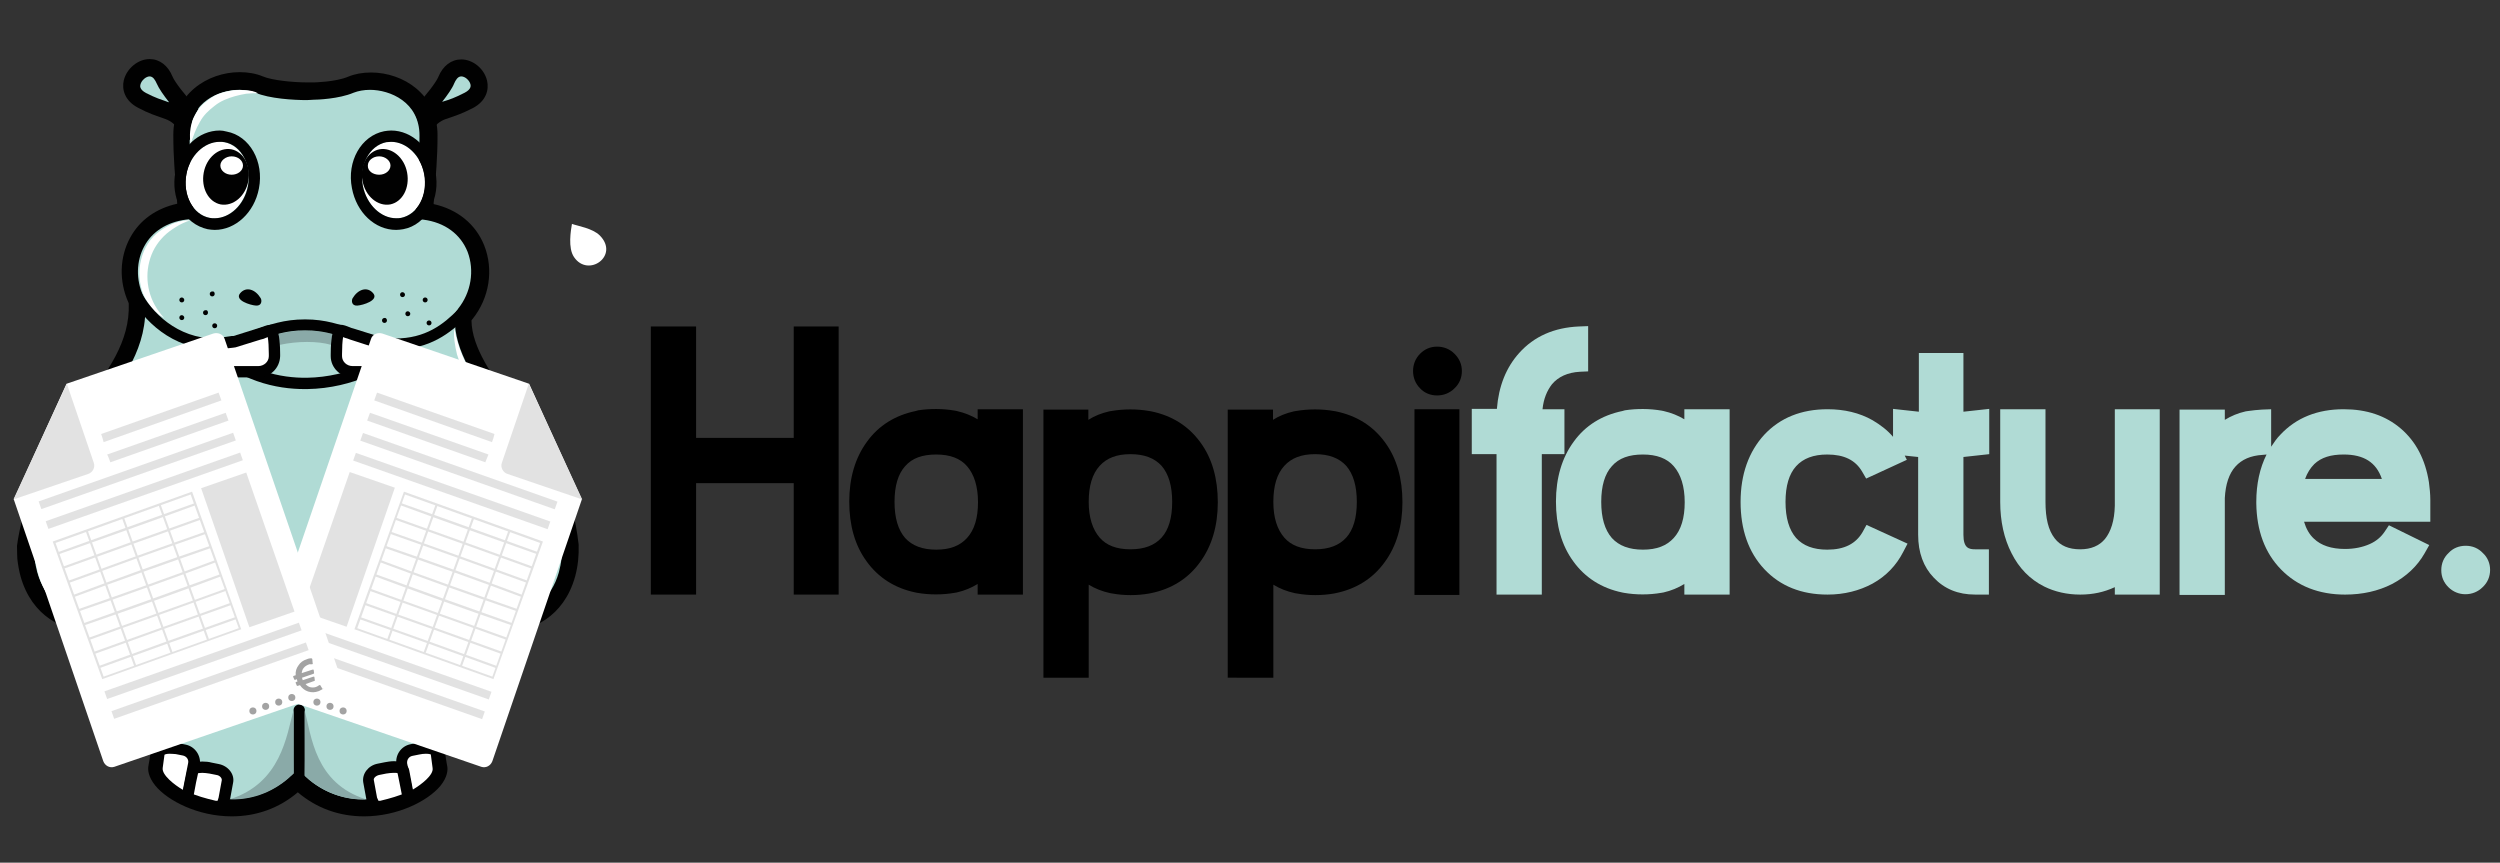<?xml version="1.0" encoding="utf-8"?>
<!-- Generator: Adobe Illustrator 22.0.1, SVG Export Plug-In . SVG Version: 6.00 Build 0)  -->
<svg version="1.1" id="Calque_1" xmlns="http://www.w3.org/2000/svg" xmlns:xlink="http://www.w3.org/1999/xlink" x="0px" y="0px"
	 viewBox="0 0 706.8 243.9" style="enable-background:new 0 0 706.8 243.9;" xml:space="preserve">
<rect x="0" y="0" width="706.8" height="243.9" fill="#333333" stroke="none"/>
<style type="text/css">
	.st0{fill:#FFFFFF;}
	.st1{fill:#B0DBD5;}
	.st2{fill:#8AAAA8;}
	.st3{fill:#010101;}
	.st4{fill:#E2E2E2;}
	.st5{fill:#A3A3A3;}
</style>
<path class="st0" d="M161.7,63.3c1.6,0.6,5.8,1.2,7.9,3.3c5.6,5.7-3.3,12-7.3,6.1C160.5,70.1,161.4,65.1,161.7,63.3z"/>
<g>
	<g>
		<polygon points="224.4,123.8 196.8,123.8 196.8,92.3 184,92.3 184,168.1 196.8,168.1 196.8,136.6 224.4,136.6 224.4,168.1 
			237.1,168.1 237.1,92.3 224.4,92.3 		"/>
		<path d="M276.5,118.6c-1.8-1.1-3.8-1.9-6-2.4l-0.5-0.1c-3.4-0.6-7.1-0.6-10.4-0.1l-0.7,0.2c-5.8,1.2-10.5,4.1-13.8,8.7
			c-3.3,4.5-5,10.2-5,16.9c0,6.7,1.6,12.4,4.9,16.9c3.3,4.6,8,7.6,13.8,8.8l0.5,0.1c3.4,0.6,7.2,0.6,10.6,0l0.6-0.1
			c2.2-0.5,4.1-1.3,5.9-2.4v3h12.8v-52.4h-12.8V118.6z M264.7,128.5c3.9,0,6.8,1.1,8.7,3.3c2,2.3,3.1,5.7,3.1,10.2
			c0,4.4-1,7.8-3.1,10.1c-2,2.2-4.8,3.3-8.7,3.3c-3.9,0-6.8-1.1-8.8-3.3c-2-2.3-3-5.7-3-10.2c0-4.5,1-7.9,3-10.1
			C257.9,129.5,260.8,128.5,264.7,128.5z"/>
		<path d="M325.5,116.3c-0.2,0-0.4-0.1-0.6-0.1c-3.4-0.6-7.2-0.6-10.7,0l-0.6,0.1c-2.2,0.5-4.2,1.3-5.9,2.4v-2.9H295v75.8h12.8
			v-26.3c1.8,1.1,3.8,1.9,6.1,2.4l0.6,0.1c3.3,0.6,7,0.6,10.4,0l0.5-0.1c5.9-1.2,10.6-4.2,13.9-8.8c3.3-4.5,5-10.2,5-16.9
			c0-6.7-1.6-12.4-4.9-16.9C336,120.4,331.3,117.5,325.5,116.3z M331.4,141.9c0,4.5-1,7.9-3,10.1c-2,2.2-4.9,3.3-8.8,3.3
			c-3.9,0-6.8-1.1-8.7-3.3c-2-2.3-3.1-5.7-3.1-10.1c0-4.5,1-7.9,3.1-10.2c2-2.2,4.8-3.3,8.7-3.3c3.9,0,6.8,1.1,8.8,3.3
			C330.4,134,331.4,137.4,331.4,141.9z"/>
		<path d="M377.7,116.3c-0.2,0-0.4-0.1-0.6-0.1c-3.4-0.6-7.2-0.6-10.7,0l-0.6,0.1c-2.2,0.5-4.2,1.3-5.9,2.4v-2.9h-12.8v75.8H360
			v-26.3c1.8,1.1,3.8,1.9,6.1,2.4l0.6,0.1c3.3,0.6,7,0.6,10.4,0l0.5-0.1c5.9-1.2,10.6-4.2,13.9-8.8c3.3-4.5,5-10.2,5-16.9
			c0-6.7-1.6-12.4-4.9-16.9C388.2,120.4,383.5,117.5,377.7,116.3z M383.6,141.9c0,4.5-1,7.9-3,10.1c-2,2.2-4.9,3.3-8.8,3.3
			c-3.9,0-6.8-1.1-8.7-3.3c-2-2.3-3.1-5.6-3.1-10.1c0-4.5,1-7.9,3.1-10.2c2-2.2,4.8-3.3,8.7-3.3c3.9,0,6.8,1.1,8.8,3.3
			C382.6,134,383.6,137.4,383.6,141.9z"/>
		<path d="M406.3,111.8c1.9,0,3.6-0.7,4.9-2c1.4-1.3,2.1-3,2.1-4.9c0-1.9-0.7-3.5-2.1-4.9c-1.3-1.3-3-2-4.9-2c-1.9,0-3.5,0.7-4.8,2
			c-1.3,1.3-2,3-2,4.9c0,1.9,0.7,3.6,2,4.9C402.7,111.1,404.4,111.8,406.3,111.8z"/>
		<rect x="399.9" y="115.7" width="12.7" height="52.5"/>
	</g>
	<g>
		<path class="st1" d="M442.3,115.7h-6.2c0.3-3,1.3-5.3,2.7-7.1c1.8-2.1,4.4-3.3,7.9-3.5l2.3-0.1V92.2l-2.6,0.1
			c-7,0.3-12.7,2.8-16.9,7.5c-3.7,4.1-5.8,9.4-6.3,15.8h-7.1v12.8h7v39.7h12.8v-39.7h6.4V115.7z"/>
		<path class="st1" d="M476.3,118.6c-1.8-1.1-3.8-1.9-6-2.4l-0.5-0.1c-3.4-0.6-7.1-0.6-10.4-0.1l-0.7,0.2
			c-5.8,1.2-10.5,4.1-13.8,8.7c-3.3,4.5-5,10.2-5,16.9c0,6.7,1.6,12.4,4.9,16.9c3.3,4.6,8,7.6,13.8,8.8l0.5,0.1
			c3.4,0.6,7.2,0.6,10.6,0l0.6-0.1c2.2-0.5,4.1-1.3,5.9-2.4v3h12.8v-52.4h-12.8V118.6z M464.5,128.5c3.9,0,6.8,1.1,8.7,3.3
			c2,2.3,3.1,5.7,3.1,10.2c0,4.4-1,7.8-3.1,10.1c-2,2.2-4.8,3.3-8.7,3.3c-3.9,0-6.8-1.1-8.8-3.3c-2-2.3-3-5.7-3-10.2
			c0-4.5,1-7.9,3-10.1C457.7,129.5,460.6,128.5,464.5,128.5z"/>
		<path class="st1" d="M555.2,99.8h-12.7v16.6l-7.3-0.8v7.9c-1.6-1.9-3.6-3.4-5.8-4.7c-3.7-2.1-8-3.1-12.7-3.1
			c-7.4,0-13.4,2.4-17.9,7.2c-4.4,4.8-6.7,11.2-6.7,19c0,7.8,2.2,14.2,6.7,19c4.5,4.8,10.5,7.2,17.9,7.2c4.7,0,9-1.1,12.7-3.1
			c3.8-2.1,6.7-5.1,8.7-9l1.2-2.3l-11.6-5.3l-1.1,2c-1.9,3.3-5.1,5-10,5c-3.9,0-6.8-1.1-8.8-3.3c-2-2.3-3-5.7-3-10.2
			c0-4.5,1-7.9,3-10.1c2-2.2,4.9-3.3,8.8-3.3c4.8,0,8,1.6,9.9,4.9l1.1,1.9l11.5-5.3l-0.6-1.2l3.8,0.4l0,22c0,5,1.5,9.1,4.4,12.1
			c3,3.2,6.9,4.8,11.7,4.8h3.9v-12.8h-3.9c-1.7,0-3.3-0.3-3.3-4.1v-22l7.3-0.8v-12.8l-7.3,0.8V99.8z"/>
		<path class="st1" d="M597.9,141.6l0,1.4c-0.1,4.2-1.1,7.3-2.8,9.4c-1.6,1.9-3.9,2.9-7,2.9c-3.2,0-5.6-1-7.2-3.1
			c-1.8-2.3-2.6-5.7-2.6-10.3v-26.2h-12.8v26.2c0,5.5,1.1,10.4,3.2,14.5c2.1,4.2,5.2,7.4,9.2,9.4c3,1.5,6.5,2.3,10.2,2.3
			c3.6,0,6.8-0.7,9.8-2.1v2.1h12.7v-52.4h-12.7V141.6z"/>
		<path class="st1" d="M678.8,121.2c-4.3-3.7-9.7-5.5-16.2-5.5c-7.4,0-13.4,2.4-17.9,7.2c-1,1-1.8,2.2-2.6,3.4v-10.6l-2.6,0.1
			c-1.3,0.1-2.7,0.2-3.9,0.4l-0.7,0.1c-2.2,0.5-4.1,1.3-5.9,2.4v-2.9h-12.8v52.4h12.8v-27.4c0.2-3.9,1.2-6.9,3-8.9
			c1.8-2,4.3-3.1,7.7-3.3l1.1-0.1c-1.9,3.8-2.9,8.3-2.9,13.4v0.4c0.1,7.7,2.4,14,7,18.7c4.6,4.7,10.7,7.1,18.1,7.1
			c4.9,0,9.4-1,13.3-3c4-2.1,7.1-5,9.2-8.7l1.3-2.3l-11.4-5.6l-1.2,1.8c-1,1.5-2.4,2.7-4.2,3.5c-2,0.9-4.4,1.4-7,1.4
			c-3.9,0-6.8-1-8.8-2.9c-1.3-1.2-2.2-2.8-2.8-4.8h35.7v-6.2c0-1.7-0.2-3.4-0.4-5C685.7,130,683.1,124.9,678.8,121.2z M662.6,128.5
			c5.7,0,9.2,2.2,10.8,6.9h-21.7c0.6-1.7,1.5-3.1,2.6-4.2C656.3,129.3,659,128.5,662.6,128.5z"/>
		<path class="st1" d="M702,156.4c-1.3-1.4-3-2.1-4.9-2.1c-1.9,0-3.6,0.7-4.8,2c-1.4,1.3-2.1,3-2.1,4.9c0,1.9,0.7,3.5,2,4.8
			c1.3,1.3,3,2,4.8,2c1.9,0,3.6-0.7,4.9-2c1.4-1.3,2.1-3,2.1-4.9C704,159.3,703.3,157.6,702,156.4z"/>
	</g>
</g>
<g>
	<g>
		<path class="st1" d="M131.5,88.8c8.3-10.3,4.4-26.9-11.4-29.1c-0.6-2.2,1-9.7,1-21.5c0-13.3-14.3-17.5-21.9-14.3
			c-4,1.7-10.6,1.8-10.6,1.8c-2.4,0.2-11.2-0.1-15.3-1.8c-7.6-3.2-21.9,1-21.9,14.3c0,11.9,1.6,19.3,1,21.5
			c-13.8,1.9-18.5,14.9-13.8,25c0,0,0,0.2,0.2,0.5c1,17.3-13.9,28.5-22.1,43.2c-2.1,3.5-8,15.9-9.4,25.6c-0.1,0.7,0.1,3.7,0.1,3.9
			c0.1,1.5,0.4,3,0.8,4.5c4.6,16.4,22.8,17.2,31.4,7.8c-10.7,18.5,9.4,23.9,4.8,46.7c-1.3,6.7,23.1,19.8,39.4,4.3h0.7
			c16.4,15.6,40.8,2.4,39.4-4.3c-4.6-22.8,15.6-28.2,4.8-46.7c8.6,9.4,26.8,8.6,31.4-7.8c0.8-2.8,1.1-5.8,0.9-8.7
			c-1.5-9.1-5.6-18.4-8.9-24.5c-7.5-13.5-21.9-26.5-21.4-39.5C131.3,89.2,131.5,88.8,131.5,88.8z"/>
	</g>
	<path class="st2" d="M97.6,177.4c15.6,1.5,29.9-0.6,26.7,18.2c3.1-7.1,8.2-13.5,3.2-22.6c-1.9,0.6-3.7,1.4-9,2.4
		C114.7,176,109.7,177,97.6,177.4z"/>
	<path class="st2" d="M69.3,176.3c-15.7,0.2-28.4,0.6-25.1,19.4c-0.2-0.7-4.3-8-5.1-12.9c-0.6-3.3,0.4-7.3,2.2-10.6
		c2.5,0.6,4.8,0.9,7.2,1.4C53,174.4,58.6,175.2,69.3,176.3z"/>
	<path class="st0" d="M128.4,92.7c0.5,2.4,1.1,4.8,2,7c0.9,2.2,1.9,4.4,3.2,6.5c1.2,2.1,2.6,4.1,4,6.1l4.3,6
		c-1.9-1.6-3.7-3.3-5.3-5.2c-1.6-1.9-3.1-3.9-4.4-6c-1.2-2.2-2.3-4.5-3-6.9C128.6,97.7,128.2,95.2,128.4,92.7z"/>
	<path class="st1" d="M86.3,108.7c4.4,0,19.9-3.3,27.4-10c3.2-2.2,6.2-2.7,11.3-5.1s9.7-7.4,10.5-12.8c0.8-5.3-1.7-16.8-10.5-19.9
		c-2.1-0.9-4.5-2.3-4.5-2.3s1.6-4.3,1.5-6.7c-0.1-2.3-0.2-17.6-0.2-17.6s-69.6-1.1-69.9,0s-1,11.9-1,11.9l-0.3,6
		c0,0,1.2,4.8,2.5,7.2c-5.3,1.5-10.1,2.7-10.1,2.7l-4.8,6c0,0-0.8,3.4-1.2,5.8s0,6.2,0,7.8s5.3,6.3,5.1,7.3
		c-0.3,1.1,4.6,3.7,5.9,4.3s12.2,4,12.2,4l1.6,4.4c0,0,1.3,3.5,2.3,3.6s9.1-0.4,9.1-0.4l4.6,2.4L86.3,108.7z"/>
	<path class="st3" d="M102.9,230.8c-7,0-13.4-2.3-18.7-6.8c-5.3,4.5-11.7,6.8-18.7,6.8c-9.5,0-18.1-4.4-21.6-8.7
		c-2-2.5-2.2-4.5-1.9-5.8c2-9.9-1-16.2-4-22.3c-2.5-5.2-5.1-10.5-3.7-17.3c-2.7,1.2-5.7,1.8-8.8,1.8c-7.4,0-16.5-4.1-19.7-15.6
		c-0.4-1.5-0.7-3.1-0.9-4.9c0,0-0.1-2.3-0.1-3.7c1.5-10.8,5.9-21.2,10.1-27.8c2.6-4.4,5.7-8.5,8.7-12.5c6.8-8.9,13.2-17.4,12.8-28.2
		c0-0.1-0.1-0.2-0.1-0.3c-2.7-6-2.5-12.8,0.5-18.3c2.7-5,7.4-8.3,13.3-9.6c0-1.1-0.2-2.6-0.3-4.1c-0.3-3.8-0.8-8.9-0.8-15.4
		c0-11.5,9.7-17.7,18.8-17.7c2.3,0,4.6,0.4,6.5,1.2c2.6,1.1,8.4,1.7,12.6,1.7c0.9,0,1.4,0,1.6,0l0.2,0c0.1,0,6.1-0.1,9.7-1.6
		c1.9-0.8,4.1-1.2,6.5-1.2c9.1,0,18.8,6.2,18.8,17.7c0,6.5-0.5,11.6-0.8,15.4c-0.1,1.5-0.3,3-0.3,4.1c6.8,1.5,11.9,5.7,14.3,11.7
		c2.7,6.8,1.5,14.8-3.3,20.8c-0.1,0.1-0.2,0.2-0.3,0.4c0.1,7.7,5.9,15.7,12.1,24.1c3,4.1,6.2,8.4,8.6,12.7
		c3.7,8.3,7.9,11.7,9.6,26.6c0.1,3-0.2,6.1-1,9c-3.2,11.5-12.3,15.6-19.7,15.6c0,0,0,0,0,0c-3.1,0-6.1-0.6-8.8-1.8
		c1.4,6.8-1.2,12.1-3.7,17.3c-2.9,6.1-6,12.3-4,22.3c0.3,1.3,0.1,3.3-1.9,5.8C120.9,226.5,112.4,230.8,102.9,230.8z M82.9,218.7h2.7
		l0.7,0.7c5.8,5.5,12.2,6.6,16.7,6.6c7.9,0,15.1-3.5,17.8-6.9c0.8-1,0.9-1.6,0.9-1.8c-2.3-11.5,1.2-18.8,4.4-25.3
		c1.1-2.2,2-4.2,2.7-6.2c5.9-2.4,3.2-16,3.9-15.5c2.9,2.2,6.5,3.5,10.3,3.5c0,0,0,0,0,0c7.3,0,12.9-4.5,15-12c0.7-2.5,1-5.2,0.8-7.9
		c0,0,0.2,4.8,0-0.6c-0.3-5.3-6.6-20.1-8.2-22.3c-0.2-0.3-0.4-0.6-0.4-0.6c-2.4-4.3-5.6-8.6-8.6-12.8c-6.6-9-13.4-18.3-13-28l0-0.9
		L129,88c0.3-0.3,0.4-0.5,0.4-0.5l0.1-0.2c3.7-4.6,4.7-10.8,2.7-16.1c-2-5-6.4-8.3-12.5-9.1l-1.6-0.2l-0.4-1.5
		c-0.4-1.4-0.2-3.5,0.1-7.2c0.3-3.7,0.8-8.7,0.8-14.9c0-9.5-8.4-12.9-14-12.9c-1.7,0-3.3,0.3-4.6,0.8c-4.2,1.8-10.5,2-11.4,2
		c-0.5,0-1.1,0.1-1.9,0.1c-3.6,0-10.6-0.4-14.5-2.1c-1.3-0.5-2.9-0.8-4.6-0.8c-5.6,0-14,3.4-14,12.9c0,6.3,0.5,11.3,0.8,14.9
		c0.3,3.7,0.5,5.8,0.1,7.2l-0.4,1.5l-1.6,0.2c-5.3,0.7-9.5,3.4-11.7,7.5c-2.3,4.2-2.4,9.5-0.3,14.1l0.1,0.3l0.3,0.4l0.1,0.7
		C42,98,34.6,107.7,27.5,117c-3.1,4-7.3,9.8-8.7,12.6c-1.5,2.8-8.2,13.4-9.1,24.7c-0.1,1,0.1,2.9,0.1,3.4c0.1,1.5,0.4,2.8,0.7,4
		c2.1,7.5,7.7,12,15,12c3.8,0,6.9-0.8,10-3.2c0.6-0.5-2.5,13.6,4.6,16.2c0.6,1.6,1.4,3.4,2.3,5.2c3.1,6.5,6.7,13.8,4.4,25.3
		c0,0.2,0.1,0.8,0.9,1.8c2.7,3.3,9.9,6.9,17.8,6.9c4.4,0,10.9-1.2,16.7-6.6L82.9,218.7z"/>
	<g>
		<g>
			<path class="st0" d="M70,52.6c-1.1,5.9-6,9.9-10.7,9c-4.8-0.9-7.7-6.5-6.6-12.4c1.1-5.9,6-9.9,10.7-9
				C68.2,41.2,71.2,46.7,70,52.6z"/>
			<path class="st3" d="M62.1,40.1c0.5,0,0.9,0,1.4,0.1c4.8,0.9,7.7,6.5,6.6,12.4c-1,5.3-5.1,9.1-9.4,9.1c-0.5,0-0.9,0-1.4-0.1
				c-4.8-0.9-7.7-6.5-6.6-12.4C53.7,43.9,57.8,40.1,62.1,40.1 M62.1,36.9L62.1,36.9c-5.9,0-11.2,4.9-12.5,11.7
				c-0.7,3.6-0.2,7.2,1.4,10.2c1.7,3.2,4.5,5.3,7.7,6c0.7,0.1,1.3,0.2,2,0.2c5.9,0,11.2-4.9,12.5-11.7c1.5-7.6-2.6-14.9-9.1-16.1
				C63.4,37,62.7,36.9,62.1,36.9L62.1,36.9z"/>
		</g>
		<path class="st3" d="M70.2,51.2c-0.8,4.3-4.3,7.2-7.8,6.6c-3.5-0.7-5.6-4.7-4.8-9c0.8-4.3,4.3-7.2,7.8-6.6
			C68.9,42.9,71,46.9,70.2,51.2z"/>
		<path class="st0" d="M65.5,49.4c-1.8,0-3.2-1.2-3.2-2.6c0-1.4,1.5-2.6,3.2-2.6c1.8,0,3.2,1.2,3.2,2.6
			C68.7,48.3,67.2,49.4,65.5,49.4z"/>
	</g>
	<g>
		<g>
			<path class="st0" d="M102.6,52.6c1.1,5.9,6,9.9,10.7,9c4.8-0.9,7.7-6.5,6.6-12.4c-1.1-5.9-6-9.9-10.7-9
				C104.4,41.2,101.5,46.7,102.6,52.6z"/>
			<path class="st3" d="M110.6,40.1c4.3,0,8.3,3.8,9.4,9.1c1.1,5.9-1.8,11.4-6.6,12.4c-0.5,0.1-0.9,0.1-1.4,0.1
				c-4.3,0-8.3-3.8-9.4-9.1c-1.1-5.9,1.8-11.4,6.6-12.4C109.7,40.2,110.1,40.1,110.6,40.1 M110.6,36.9c-0.7,0-1.3,0.1-2,0.2
				c-6.5,1.3-10.6,8.5-9.1,16.1C100.8,60.1,106,65,112,65c0.7,0,1.3-0.1,2-0.2c3.3-0.6,6-2.8,7.7-6c1.6-3,2.1-6.6,1.4-10.2
				C121.8,41.9,116.5,36.9,110.6,36.9L110.6,36.9z"/>
		</g>
		<path class="st3" d="M102.5,51.2c0.8,4.3,4.3,7.2,7.8,6.6c3.5-0.7,5.6-4.7,4.8-9c-0.8-4.3-4.3-7.2-7.8-6.6
			C103.8,42.9,101.6,46.9,102.5,51.2z"/>
		<path class="st0" d="M107.2,49.4c1.8,0,3.2-1.2,3.2-2.6c0-1.4-1.5-2.6-3.2-2.6c-1.8,0-3.2,1.2-3.2,2.6
			C103.9,48.3,105.4,49.4,107.2,49.4z"/>
	</g>
	<g>
		<path class="st1" d="M53.1,31.3c-2.3-2.3-5.8-6.7-6.5-8.6c-3.7-9-14.4,1.6-6.3,5.7c7.1,3.6,7.8,2,11.7,6
			C52.1,33,53.1,31.3,53.1,31.3z"/>
		<path class="st3" d="M53.7,39.7l-3.5-3.6c-1.9-2-2.7-2.2-4.7-2.9c-1.4-0.5-3.4-1.1-6.4-2.7c-3.9-2-4.7-5.3-4.1-7.8
			c0.8-3.3,4-6,7.3-6c2.8,0,5.2,1.8,6.5,5c0.5,1.3,3.6,5.4,6,7.8l1.3,1.3l-0.9,1.6c-0.3,0.5-0.8,1.6-0.9,2.2L53.7,39.7z M42.3,21.6
			c-1,0-2.3,1.1-2.6,2.3c-0.1,0.4-0.3,1.4,1.6,2.4c2.7,1.4,4.4,1.9,5.8,2.4c0.2,0.1,0.5,0.2,0.7,0.2c-1.5-1.9-2.9-3.9-3.5-5.3
			C43.9,22.7,43.3,21.6,42.3,21.6z"/>
	</g>
	<g>
		<path class="st1" d="M119.6,31.3c2.3-2.3,5.8-6.8,6.5-8.6c3.7-9,14.4,1.6,6.3,5.7c-7.1,3.6-7.8,2-11.8,6
			C120.3,32.9,119.6,31.3,119.6,31.3z"/>
		<path class="st3" d="M119.5,39.1l-1.1-4.1c-0.3-1.3-1-2.7-1-2.7l-0.7-1.5l1.2-1.2c2.4-2.4,5.5-6.5,6-7.8c1.3-3.2,3.7-5,6.5-5
			c3.3,0,6.5,2.6,7.3,6c0.6,2.5-0.2,5.8-4.1,7.8c-3.1,1.6-5.1,2.2-6.5,2.7c-1.9,0.6-2.7,0.9-4.6,2.8L119.5,39.1z M130.4,21.6
			c-1,0-1.6,1.1-2,2c-0.5,1.3-1.9,3.3-3.4,5.2c0.2-0.1,0.4-0.1,0.6-0.2c1.4-0.4,3.1-1,5.8-2.4c1.9-1,1.7-2,1.6-2.4
			C132.7,22.7,131.5,21.6,130.4,21.6z"/>
	</g>
	<path class="st3" d="M99.7,84.3c1.5-2.5,4.1-3.4,5.8-1.4c1.7,2-2.9,3.4-4.5,3.5C99.4,86.5,99.3,85,99.7,84.3z"/>
	<path class="st3" d="M73.7,84.3c-1.5-2.5-4.1-3.4-5.8-1.4c-1.7,2,2.9,3.4,4.5,3.5C74,86.5,74.1,85,73.7,84.3z"/>
	<g>
		<path class="st0" d="M52.9,225.6c-1.1-0.3-9.2-4.6-8.5-8.8l0.5-3.8c0.3-1.9,3.3-1.8,5.1-1.4l2,0.4c1.9,0.3,3.1,2.1,2.8,4
			L52.9,225.6z"/>
		<path class="st3" d="M54.2,227.7l-1.7-0.5c-1-0.3-10.5-5-9.6-10.6l0.5-3.7c0.2-0.9,0.9-3,4.7-3c0.9,0,1.8,0.1,2.3,0.2l2,0.4
			c2.7,0.5,4.5,3.1,4.1,5.8L54.2,227.7z M48,213.1c-1,0-1.4,0.2-1.5,0.3l-0.5,3.7c-0.3,2,3.3,4.8,5.7,6.2l1.5-7.6
			c0.2-1-0.5-1.9-1.5-2.1l-2-0.4C49.4,213.2,48.7,213.1,48,213.1z"/>
	</g>
	<g>
		<path class="st0" d="M63.3,225.8c-0.3,1.5-0.8,2.5-2.7,2.2c0,0-4.9-1.1-7.7-2.4c0.1-0.7,1.5-7.5,1.5-7.5c0.3-1.5,3.2-1.4,5-1
			l2,0.4c1.8,0.3,3.1,1.9,2.8,3.4L63.3,225.8z"/>
		<path class="st3" d="M61.3,229.7c-0.3,0-0.6,0-0.9-0.1c-0.3-0.1-5.2-1.1-8.1-2.5l-1.1-0.5l0.2-1.2c0.1-0.7,1.5-7.5,1.5-7.5
			c0.2-0.9,1-2.6,4.3-2.6c1,0,1.9,0.1,2.6,0.3l2,0.4c2.7,0.5,4.6,2.9,4.1,5.3l-0.9,4.9C64.4,228.4,63.2,229.7,61.3,229.7z
			 M54.8,224.6c2.6,1,6.2,1.8,6.2,1.8c0.2,0,0.5,0,0.5,0c0,0,0.1-0.2,0.3-0.9l0.9-4.9c0.1-0.6-0.6-1.4-1.5-1.5l-2-0.4
			c-0.7-0.1-1.4-0.2-2-0.2c-0.7,0-1,0.1-1.2,0.1C55.8,219.4,55.1,222.7,54.8,224.6z"/>
	</g>
	<g>
		<path class="st0" d="M115.5,225.6c1.1-0.3,9.2-4.6,8.5-8.8l-0.5-3.8c-0.3-1.9-3.3-1.8-5.1-1.4l-2,0.4c-1.9,0.3-3.1,2.1-2.8,4
			L115.5,225.6z"/>
		<path class="st3" d="M114.3,227.7l-2.2-11.4c-0.5-2.8,1.3-5.4,4-5.9l2-0.4c0.6-0.1,1.4-0.2,2.3-0.2c3.7,0,4.5,2.1,4.7,2.9l0.5,3.8
			c0.9,5.5-8.6,10.2-9.6,10.5L114.3,227.7z M120.4,213.1c-0.7,0-1.3,0.1-1.8,0.2l-2,0.4c-1,0.2-1.6,1.1-1.5,2.1l1.5,7.5
			c2.4-1.4,6.1-4.2,5.7-6.2l-0.5-3.8C121.8,213.3,121.4,213.1,120.4,213.1z"/>
	</g>
	<g>
		<path class="st0" d="M105.2,225.8c0.3,1.5,0.8,2.5,2.7,2.2c0,0,4.9-1.1,7.7-2.4c-0.1-0.7-1.5-7.5-1.5-7.5c-0.3-1.5-3.2-1.4-5-1
			l-2,0.4c-1.8,0.3-3.1,1.9-2.8,3.4L105.2,225.8z"/>
		<path class="st3" d="M107.2,229.7L107.2,229.7c-1.9,0-3.2-1.2-3.6-3.6l-0.9-4.9c-0.4-2.4,1.4-4.8,4.1-5.3l2-0.4
			c0.6-0.1,1.6-0.3,2.6-0.3c3.3,0,4.1,1.6,4.3,2.6l0,0c0,0,1.3,6.8,1.4,7.5l0.2,1.2l-1.1,0.5c-2.9,1.3-7.8,2.4-8,2.5
			C107.8,229.6,107.5,229.7,107.2,229.7z M107,226.4c0,0,0.1,0,0.1,0l0,0c0.1,0,0.2,0,0.4,0l0,0c0,0,3.5-0.8,6.1-1.8
			c-0.4-1.9-1-5.2-1.2-6c-0.2-0.1-0.5-0.1-1.2-0.1c-0.6,0-1.3,0.1-2,0.2l-2,0.4c-0.9,0.2-1.7,0.9-1.5,1.5l0.9,4.9
			C106.9,226.2,107,226.4,107,226.4C107,226.4,107,226.4,107,226.4z"/>
	</g>
	<path class="st3" d="M84.6,222.7c-0.9,0-1.6-0.7-1.6-1.6v-20.3c0-0.9,0.7-1.6,1.6-1.6c0.9,0,1.6,0.7,1.6,1.6v20.3
		C86.2,222,85.5,222.7,84.6,222.7z"/>
	<path class="st3" d="M58.8,88.4c0,0.4-0.3,0.7-0.7,0.7c-0.4,0-0.7-0.3-0.7-0.7c0-0.4,0.3-0.7,0.7-0.7
		C58.5,87.6,58.8,87.9,58.8,88.4z"/>
	<path class="st3" d="M52.1,84.8c0,0.4-0.3,0.7-0.7,0.7c-0.4,0-0.7-0.3-0.7-0.7c0-0.4,0.3-0.7,0.7-0.7
		C51.7,84.1,52.1,84.4,52.1,84.8z"/>
	<path class="st3" d="M52.1,89.8c0,0.4-0.3,0.7-0.7,0.7c-0.4,0-0.7-0.3-0.7-0.7c0-0.4,0.3-0.7,0.7-0.7
		C51.7,89.1,52.1,89.4,52.1,89.8z"/>
	<path class="st3" d="M60.7,83.1c0,0.4-0.3,0.7-0.7,0.7c-0.4,0-0.7-0.3-0.7-0.7c0-0.4,0.3-0.7,0.7-0.7
		C60.4,82.3,60.7,82.6,60.7,83.1z"/>
	<path class="st3" d="M61.4,92.1c0,0.4-0.3,0.7-0.7,0.7c-0.4,0-0.7-0.3-0.7-0.7c0-0.4,0.3-0.7,0.7-0.7
		C61.1,91.4,61.4,91.7,61.4,92.1z"/>
	<path class="st3" d="M109.4,90.6c0,0.4-0.3,0.7-0.7,0.7c-0.4,0-0.7-0.3-0.7-0.7c0-0.4,0.3-0.7,0.7-0.7
		C109.1,89.8,109.4,90.2,109.4,90.6z"/>
	<path class="st3" d="M114.5,83.3c0,0.4-0.3,0.7-0.7,0.7c-0.4,0-0.7-0.3-0.7-0.7s0.3-0.7,0.7-0.7C114.1,82.6,114.5,82.9,114.5,83.3z
		"/>
	<path class="st3" d="M116,88.7c0,0.4-0.3,0.7-0.7,0.7c-0.4,0-0.7-0.3-0.7-0.7c0-0.4,0.3-0.7,0.7-0.7C115.6,88,116,88.3,116,88.7z"
		/>
	<path class="st3" d="M120.9,84.8c0,0.4-0.3,0.7-0.7,0.7c-0.4,0-0.7-0.3-0.7-0.7c0-0.4,0.3-0.7,0.7-0.7
		C120.6,84.1,120.9,84.4,120.9,84.8z"/>
	<path class="st3" d="M122,91.3c0,0.4-0.3,0.7-0.7,0.7s-0.7-0.3-0.7-0.7c0-0.4,0.3-0.7,0.7-0.7S122,90.9,122,91.3z"/>
	<path class="st0" d="M21.8,125.7c-2.6,5.1-5,10.3-6.8,15.7c-0.9,2.7-1.7,5.4-2.1,8.1c-0.5,2.7-0.7,5.5-0.5,8.2
		c0.2,2.7,0.9,5.4,2.1,7.8c1.2,2.4,3,4.5,5.2,5.9c2.3,1.4,5,1.9,7.8,1.7c2.8-0.2,5.5-1.2,8.1-2.4c-2.3,1.7-5,3-7.9,3.6
		c-1.5,0.3-3,0.3-4.5,0.2c-1.5-0.2-3-0.7-4.4-1.4c-2.8-1.4-4.9-3.8-6.3-6.5c-1.4-2.7-2.2-5.6-2.5-8.7c-0.4-6,1.1-11.8,3.3-17.2
		C15.4,135.3,18.4,130.3,21.8,125.7z"/>
	<path class="st0" d="M53.7,62.3c-1.4,0.5-2.8,1.1-4,1.9c-1.3,0.8-2.4,1.6-3.4,2.6c-2,2-3.4,4.4-4.1,7.2c-0.7,2.7-0.7,5.6,0,8.3
		c0.7,2.8,2.1,5.3,4.2,7.6c-2.7-1.5-4.8-4-6-7c-1.1-3-1.3-6.4-0.5-9.5c0.4-1.6,1-3.1,1.9-4.5c0.9-1.4,2-2.6,3.3-3.5
		c1.3-1,2.7-1.7,4.1-2.3C50.6,62.6,52.1,62.2,53.7,62.3z"/>
	<path class="st0" d="M73,26.4c-1.1-0.1-2.3,0-3.4,0.1c-1.1,0.2-2.2,0.4-3.2,0.7c-2.1,0.6-4.1,1.4-5.7,2.7c-1.7,1.3-3.2,2.7-4.2,4.6
		c-1.1,1.8-1.8,3.9-2.6,6.1c-0.4-2.3-0.2-4.7,0.7-7c0.5-1.1,1.1-2.2,1.9-3.2c0.8-1,1.8-1.7,2.7-2.4c0.5-0.3,1-0.7,1.6-1
		c0.6-0.3,1.1-0.5,1.7-0.7c1.2-0.4,2.3-0.6,3.5-0.8c1.2-0.1,2.4-0.1,3.5,0C70.8,25.6,72,25.8,73,26.4z"/>
	<path class="st2" d="M83,200.7c-2,7.5-3.6,20.7-18.1,25.3c8.5,0.3,14.6-3.8,18.1-7.3C82.9,215.2,83,200.7,83,200.7z"/>
	<path class="st2" d="M86.1,200.7c2,7.5,2.9,20.7,17.4,25.3c-7.2,0.4-13.9-3.2-17.4-6.7C86.2,215.8,86.1,200.7,86.1,200.7z"/>
	<path class="st2" d="M79.1,97.5c5-1.1,10.8-1.1,14.5,0c0.1-1,0.1-1.9,0.4-3.1c-4.9-1.3-10-1.3-15.3,0C78.9,95.5,79,96.4,79.1,97.5z
		"/>
	<path class="st3" d="M111.7,98.8c-5.1,0-8.9-1.4-12.6-2.7c-3.9-1.4-7.5-2.7-12.8-2.7h-0.1c-5.3,0-8.9,1.3-12.8,2.7
		c-3.7,1.3-7.5,2.7-12.6,2.7c-12.1,0-20.5-8.3-24.1-15.4l2.9-1.4c3.1,6.3,10.6,13.7,21.2,13.7c4.5,0,7.9-1.2,11.5-2.5
		c3.9-1.4,8-2.9,13.9-2.9h0.1c5.8,0,9.9,1.5,13.9,2.9c3.6,1.3,6.9,2.5,11.5,2.5c8.6,0,13.7-4,17.8-8.2l2.3,2.2
		C127.4,94.1,121.5,98.8,111.7,98.8z"/>
	<path class="st3" d="M86.1,110c-7.8,0-18.7-2.1-28.5-11.8l2.3-2.3c9.3,9.2,19.8,11,26.9,10.9c11.9-0.2,22.3-5.6,27.2-10.9l2.4,2.2
		c-5.4,5.8-16.6,11.7-29.5,11.9C86.6,110,86.4,110,86.1,110z"/>
	<path class="st0" d="M77.5,100.8c0,2.4-2,4.4-4.6,4.4h-6.8c-2.5,0-4.6-2-4.6-4.4v-0.6c0-0.6-0.1-2.4,0.1-3c0.7,0,3-0.4,4.6-0.6
		l6.8-2.1c1.5-0.5,2.3-1,3.5-1.1c0.8,1.1,0.9,5.5,0.9,6.7V100.8z"/>
	<path class="st3" d="M73,106.7h-6.8c-3.4,0-6.2-2.7-6.2-6v-0.6c0-0.1,0-0.3,0-0.5c0-1.3,0-2.4,0.3-3.1l0.4-0.9l1-0.1
		c0.5,0,2.4-0.3,3.8-0.5L66,95l6.7-2.1c0.5-0.1,0.8-0.3,1.2-0.4c0.8-0.3,1.6-0.6,2.7-0.7l0.9,0l0.5,0.7c1.1,1.5,1.2,5.8,1.2,7.6v0.6
		C79.1,104.1,76.4,106.7,73,106.7z M63.2,98.6c0,0.4,0,0.7,0,0.9c0,0.2,0,0.4,0,0.6v0.6c0,1.5,1.3,2.8,3,2.8H73c1.6,0,3-1.2,3-2.8
		v-0.6c0-1.8-0.1-3.7-0.3-4.8c-0.1,0.1-0.3,0.1-0.5,0.2c-0.4,0.2-0.9,0.4-1.5,0.5l-7.1,2.2l-0.7,0.1C64.9,98.4,63.9,98.5,63.2,98.6z
		"/>
	<path class="st0" d="M95.1,100.8c0,2.4,2,4.4,4.6,4.4h6.8c2.5,0,4.6-2,4.6-4.4v-0.6c0-0.6,0.1-2.4-0.1-3c-0.7,0-3-0.4-4.6-0.6
		l-6.8-2.1c-1.5-0.5-2.3-1-3.5-1.1c-0.8,1.1-0.9,5.5-0.9,6.7V100.8z"/>
	<path class="st3" d="M106.5,106.7h-6.8c-3.4,0-6.2-2.7-6.2-6v-0.6c0-1.8,0.1-6.1,1.2-7.6l0.5-0.7l0.9,0c1.1,0,1.9,0.4,2.7,0.7
		c0.4,0.2,0.8,0.3,1.2,0.4l6.7,2.1l0.6,0.1c1.4,0.2,3.3,0.4,3.8,0.5l1,0.1l0.4,0.9c0.3,0.7,0.3,1.8,0.3,3.1c0,0.2,0,0.3,0,0.5v0.6
		C112.7,104.1,109.9,106.7,106.5,106.7z M97,95.3c-0.2,1.1-0.3,3-0.3,4.8v0.6c0,1.5,1.3,2.8,3,2.8h6.8c1.6,0,3-1.2,3-2.8v-0.6
		c0-0.1,0-0.3,0-0.6c0-0.2,0-0.6,0-0.9c-0.8-0.1-1.8-0.2-2.7-0.3l-1-0.1L99,96c-0.6-0.2-1-0.4-1.5-0.5C97.3,95.4,97.2,95.4,97,95.3z
		"/>
	<g>
		<path class="st0" d="M149.6,108.5l-41.5-14.2c-1.3-0.4-2.8,0.2-3.2,1.5l-33,96.3c-0.4,1.3,0.3,2.7,1.6,3.2l62.6,21.5
			c1.3,0.4,2.6-0.3,3.1-1.6l25.3-74L149.6,108.5z"/>
		<path class="st4" d="M143.5,134c-1.3-0.4-2.1-1.9-1.6-3.2l7.6-22.3l15.1,32.7L143.5,134z"/>
		<g>
			<g>
				<g>
					<path class="st4" d="M114.2,139l39.3,14.1l-14,38.9l-39.3-14.1L114.2,139z M152.7,153.5l-38.2-13.7L101,177.6l38.2,13.7
						L152.7,153.5z"/>
				</g>
			</g>
			<g>
				<g>
					<path class="st4" d="M132.5,149.8c6.5,2.3,12.9,4.6,19.4,6.9l0.2-0.6c-12.9-4.6-25.8-9.3-38.8-13.9l-0.2,0.6
						C119.6,145.2,126,147.5,132.5,149.8z"/>
				</g>
			</g>
			<g>
				<g>
					
						<rect x="116.7" y="168.9" transform="matrix(0.338 -0.941 0.941 0.338 -68.437 241.146)" class="st4" width="40.8" height="0.6"/>
				</g>
			</g>
			<g>
				<g>
					
						<rect x="106.5" y="165.2" transform="matrix(0.339 -0.941 0.941 0.339 -71.849 228.795)" class="st4" width="40.8" height="0.6"/>
				</g>
			</g>
			<g>
				<g>
					
						<rect x="96.2" y="161.5" transform="matrix(0.338 -0.941 0.941 0.338 -75.107 216.927)" class="st4" width="40.8" height="0.6"/>
				</g>
			</g>
			<g>
				<g>
					<path class="st4" d="M150.4,160.8l0.2-0.6c-13-4.7-26.1-9.4-38.8-13.9l-0.2,0.6C124.3,151.4,137.4,156.1,150.4,160.8z"/>
				</g>
			</g>
			<g>
				<g>
					<path class="st4" d="M149,164.8l0.2-0.6c-12.9-4.7-25.9-9.4-38.8-13.9l-0.2,0.6C123.1,155.4,136.1,160.1,149,164.8z"/>
				</g>
			</g>
			<g>
				<g>
					<path class="st4" d="M147.5,168.8l0.2-0.6c-12.8-4.8-25.8-9.5-38.8-13.9l-0.2,0.6C121.7,159.4,134.7,164,147.5,168.8z"/>
				</g>
			</g>
			<g>
				<g>
					<path class="st4" d="M125.9,165.7c6.7,2.4,13.5,4.8,20.2,7.1l0.2-0.6c-12.9-4.5-26-9.1-38.8-13.9l-0.2,0.6
						C113.5,161.2,119.7,163.5,125.9,165.7z"/>
				</g>
			</g>
			<g>
				<g>
					<path class="st4" d="M124.5,169.7c6.7,2.4,13.5,4.8,20.2,7.1l0.2-0.6c-12.8-4.5-25.9-9.2-38.8-13.9l-0.2,0.6
						C112.1,165.2,118.3,167.5,124.5,169.7z"/>
				</g>
			</g>
			<g>
				<g>
					<path class="st4" d="M123.1,173.7c6.7,2.4,13.5,4.8,20.1,7.2l0.2-0.6c-12.8-4.6-25.9-9.2-38.8-13.9l-0.2,0.6
						C110.6,169.2,116.9,171.5,123.1,173.7z"/>
				</g>
			</g>
			<g>
				<g>
					<path class="st4" d="M141.8,184.9l0.2-0.6c-12.9-4.6-25.8-9.3-38.8-13.9L103,171C115.9,175.6,128.9,180.2,141.8,184.9z"/>
				</g>
			</g>
			<g>
				<g>
					<path class="st4" d="M140.3,188.9l0.2-0.6c-12.9-4.7-26-9.4-38.8-13.9l-0.2,0.6C114.4,179.5,127.4,184.2,140.3,188.9z"/>
				</g>
			</g>
		</g>
		<path class="st4" d="M139.1,125l-33.3-11.8l0.8-2.2l33.2,11.7C139.6,123.5,139.4,124.3,139.1,125z"/>
		<path class="st4" d="M137.2,130.7l-33.4-11.8l0.8-2.2l33.5,11.8C137.8,129.2,137.5,130,137.2,130.7z"/>
		
			<rect x="128.5" y="104" transform="matrix(0.333 -0.943 0.943 0.333 -39 211.123)" class="st4" width="2.3" height="58.3"/>
		
			<rect x="126.5" y="109.6" transform="matrix(0.333 -0.943 0.943 0.333 -45.632 213)" class="st4" width="2.3" height="58.3"/>
		
			<rect x="109.9" y="157.7" transform="matrix(0.333 -0.943 0.943 0.333 -102.095 229.462)" class="st4" width="2.3" height="58.3"/>
		
			<rect x="108" y="163.4" transform="matrix(0.333 -0.943 0.943 0.333 -108.726 231.339)" class="st4" width="2.3" height="58.3"/>
		
			<rect x="77.6" y="148.6" transform="matrix(0.328 -0.945 0.945 0.328 -80.65 197.357)" class="st4" width="41.6" height="13.5"/>
		<path class="st5" d="M77.2,194.8c0,0,0,0.1,0,0.2c0,0.1,0,0.1,0.1,0.1l0,0c0,0,0,0,0.1,0c0,0,0.1,0,0.1,0.1c0,0,0.1,0.1,0.1,0.1
			c0,0,0.1,0.1,0.2,0.1c0.1,0,0.1,0.1,0.2,0.1c0.1,0,0.1,0.1,0.2,0.1c0.1,0,0.1,0.1,0.2,0.1c0.1,0,0.2,0.1,0.2,0.1
			c1,0.3,2,0.4,3,0.1c1-0.3,1.7-0.9,2.3-1.8l0.6,0.2c0.1,0,0.1,0,0.2,0c0.1,0,0.1-0.1,0.1-0.1l0.3-0.7c0-0.1,0-0.1,0-0.2
			c0-0.1-0.1-0.1-0.1-0.1l-0.4-0.1c0.1-0.2,0.2-0.5,0.2-0.7l0.4,0.2c0.1,0,0.1,0,0.2,0c0.1,0,0.1-0.1,0.1-0.1l0.3-0.7
			c0-0.1,0-0.1,0-0.2c0-0.1-0.1-0.1-0.1-0.1L85,191c0-1-0.3-1.9-0.8-2.8c-0.6-0.8-1.4-1.4-2.3-1.7c-0.4-0.2-0.9-0.2-1.3-0.3
			c-0.1,0-0.1,0-0.2,0.1c0,0-0.1,0.1-0.1,0.2l-0.1,1.1c0,0.1,0,0.1,0,0.2c0,0,0.1,0.1,0.2,0.1l0,0c0,0,0,0,0.1,0l0.1,0
			c0,0,0.1,0,0.2,0c0.1,0,0.2,0,0.2,0c0,0,0.1,0,0.2,0c0.1,0,0.2,0,0.2,0.1c0.5,0.2,1,0.5,1.3,0.9c0.3,0.4,0.5,0.9,0.6,1.5l-3.1-1
			c-0.1,0-0.1,0-0.2,0c-0.1,0-0.1,0.1-0.1,0.2l-0.1,0.8c0,0.1,0,0.2,0.2,0.2l3.2,1.1c0,0.2-0.1,0.4-0.2,0.7l-3-1c-0.1,0-0.1,0-0.2,0
			c-0.1,0-0.1,0.1-0.1,0.2l-0.1,0.8c0,0.1,0,0.1,0,0.1c0,0,0.1,0.1,0.1,0.1l2.5,0.9c-0.4,0.4-0.8,0.7-1.4,0.9
			c-0.5,0.1-1.1,0.1-1.6-0.1c-0.1,0-0.2-0.1-0.2-0.1c-0.1,0-0.1-0.1-0.2-0.1c-0.1,0-0.1-0.1-0.2-0.1c-0.1,0-0.1-0.1-0.1-0.1
			c0,0-0.1-0.1-0.1-0.1l-0.1,0l0,0c0,0-0.1-0.1-0.2,0c-0.1,0-0.1,0-0.1,0.1L77.2,194.8L77.2,194.8z M77.2,194.8"/>
		<circle class="st5" cx="86" cy="197.2" r="1"/>
		<circle class="st5" cx="89.6" cy="198.5" r="1"/>
		<circle class="st5" cx="93.3" cy="199.7" r="1"/>
		<circle class="st5" cx="97" cy="201" r="1"/>
	</g>
	<g>
		<path class="st0" d="M18.8,108.5l41.5-14.2c1.3-0.4,2.8,0.2,3.2,1.5l33,96.3c0.4,1.3-0.3,2.7-1.6,3.2l-62.6,21.5
			c-1.3,0.4-2.6-0.3-3.1-1.6l-25.3-74L18.8,108.5z"/>
		<path class="st4" d="M24.9,134c1.3-0.4,2.1-1.9,1.6-3.2l-7.6-22.3L3.8,141.2L24.9,134z"/>
		<g>
			<g>
				<g>
					<path class="st4" d="M68.2,177.9L28.9,192l-14-38.9L54.3,139L68.2,177.9z M29.3,191.3l38.2-13.7l-13.6-37.8l-38.2,13.7
						L29.3,191.3z"/>
				</g>
			</g>
			<g>
				<g>
					<path class="st4" d="M36,149.8c-6.5,2.3-12.9,4.6-19.4,6.9l-0.2-0.6c12.9-4.6,25.8-9.3,38.8-13.9l0.2,0.6
						C48.9,145.2,42.4,147.5,36,149.8z"/>
				</g>
			</g>
			<g>
				<g>
					
						<rect x="31" y="148.8" transform="matrix(0.941 -0.338 0.338 0.941 -55.273 20.511)" class="st4" width="0.6" height="40.8"/>
				</g>
			</g>
			<g>
				<g>
					
						<rect x="41.3" y="145.1" transform="matrix(0.941 -0.339 0.339 0.941 -53.597 23.877)" class="st4" width="0.6" height="40.8"/>
				</g>
			</g>
			<g>
				<g>
					
						<rect x="51.6" y="141.4" transform="matrix(0.941 -0.338 0.338 0.941 -51.579 27.013)" class="st4" width="0.6" height="40.8"/>
				</g>
			</g>
			<g>
				<g>
					<path class="st4" d="M18,160.8l-0.2-0.6c13-4.7,26.1-9.4,38.8-13.9l0.2,0.6C44.1,151.4,31.1,156.1,18,160.8z"/>
				</g>
			</g>
			<g>
				<g>
					<path class="st4" d="M19.5,164.8l-0.2-0.6c12.9-4.7,25.9-9.4,38.8-13.9l0.2,0.6C45.4,155.4,32.3,160.1,19.5,164.8z"/>
				</g>
			</g>
			<g>
				<g>
					<path class="st4" d="M20.9,168.8l-0.2-0.6c12.8-4.8,25.8-9.5,38.8-13.9l0.2,0.6C46.8,159.4,33.7,164,20.9,168.8z"/>
				</g>
			</g>
			<g>
				<g>
					<path class="st4" d="M42.6,165.7c-6.7,2.4-13.5,4.8-20.2,7.1l-0.2-0.6c12.9-4.5,26-9.1,38.8-13.9l0.2,0.6
						C55,161.2,48.8,163.5,42.6,165.7z"/>
				</g>
			</g>
			<g>
				<g>
					<path class="st4" d="M44,169.7c-6.7,2.4-13.5,4.8-20.2,7.1l-0.2-0.6c12.8-4.5,25.9-9.2,38.8-13.9l0.2,0.6
						C56.4,165.2,50.2,167.5,44,169.7z"/>
				</g>
			</g>
			<g>
				<g>
					<path class="st4" d="M45.4,173.7c-6.7,2.4-13.5,4.8-20.1,7.2l-0.2-0.6c12.8-4.6,25.9-9.2,38.8-13.9L64,167
						C57.8,169.2,51.6,171.5,45.4,173.7z"/>
				</g>
			</g>
			<g>
				<g>
					<path class="st4" d="M26.7,184.9l-0.2-0.6c12.9-4.6,25.8-9.3,38.8-13.9l0.2,0.6C52.5,175.6,39.6,180.2,26.7,184.9z"/>
				</g>
			</g>
			<g>
				<g>
					<path class="st4" d="M28.1,188.9l-0.2-0.6c12.9-4.7,26-9.4,38.8-13.9l0.2,0.6C54.1,179.5,41.1,184.2,28.1,188.9z"/>
				</g>
			</g>
		</g>
		<path class="st4" d="M29.3,125l33.3-11.8l-0.8-2.2l-33.2,11.7C28.9,123.5,29.1,124.3,29.3,125z"/>
		<path class="st4" d="M31.2,130.7l33.4-11.8l-0.8-2.2l-33.5,11.8C30.7,129.2,30.9,130,31.2,130.7z"/>
		<rect x="9.6" y="132" transform="matrix(0.943 -0.333 0.333 0.943 -42.081 20.484)" class="st4" width="58.3" height="2.3"/>
		
			<rect x="11.6" y="137.6" transform="matrix(0.943 -0.333 0.333 0.943 -43.843 21.467)" class="st4" width="58.3" height="2.3"/>
		
			<rect x="28.2" y="185.7" transform="matrix(0.943 -0.333 0.333 0.943 -58.906 29.731)" class="st4" width="58.3" height="2.3"/>
		
			<rect x="30.2" y="191.3" transform="matrix(0.943 -0.333 0.333 0.943 -60.669 30.715)" class="st4" width="58.3" height="2.3"/>
		
			<rect x="63.3" y="134.6" transform="matrix(0.945 -0.328 0.328 0.945 -47.108 31.587)" class="st4" width="13.5" height="41.6"/>
		<path class="st5" d="M91.2,194.8l-0.6-1c0-0.1-0.1-0.1-0.1-0.1c-0.1,0-0.1,0-0.2,0l0,0l-0.1,0c0,0-0.1,0-0.1,0.1
			c0,0-0.1,0.1-0.1,0.1c-0.1,0-0.1,0.1-0.2,0.1c-0.1,0-0.1,0.1-0.2,0.1c-0.1,0-0.2,0.1-0.2,0.1c-0.6,0.2-1.1,0.2-1.6,0.1
			c-0.5-0.1-1-0.4-1.4-0.9l2.5-0.9c0,0,0.1,0,0.1-0.1c0,0,0-0.1,0-0.1l-0.1-0.8c0-0.1,0-0.1-0.1-0.2c-0.1,0-0.1,0-0.2,0l-3,1
			c-0.1-0.3-0.2-0.5-0.2-0.7l3.2-1.1c0.1,0,0.2-0.1,0.2-0.2l-0.1-0.8c0-0.1,0-0.1-0.1-0.2c-0.1,0-0.1,0-0.2,0l-3.1,1
			c0.1-0.6,0.2-1.1,0.6-1.5c0.3-0.4,0.8-0.7,1.3-0.9c0,0,0.1,0,0.2-0.1c0.1,0,0.2,0,0.2,0c0,0,0.1,0,0.2,0c0.1,0,0.2,0,0.2,0l0.1,0
			c0,0,0.1,0,0.1,0l0,0c0.1,0,0.1,0,0.2-0.1c0,0,0.1-0.1,0-0.2l-0.1-1.1c0-0.1,0-0.1-0.1-0.2c-0.1,0-0.1-0.1-0.2-0.1
			c-0.4,0-0.9,0.1-1.3,0.3c-1,0.3-1.8,0.9-2.3,1.7c-0.6,0.8-0.9,1.7-0.8,2.8l-0.6,0.2c-0.1,0-0.1,0.1-0.1,0.1c0,0.1,0,0.1,0,0.2
			l0.3,0.7c0,0.1,0.1,0.1,0.1,0.1c0.1,0,0.1,0,0.2,0l0.4-0.2c0.1,0.2,0.1,0.4,0.2,0.7l-0.4,0.1c-0.1,0-0.1,0.1-0.1,0.1
			c0,0.1,0,0.1,0,0.2l0.3,0.7c0,0.1,0.1,0.1,0.1,0.1c0.1,0,0.1,0,0.2,0l0.6-0.2c0.6,0.9,1.4,1.5,2.3,1.8c1,0.3,1.9,0.3,3-0.1
			c0.1,0,0.2-0.1,0.2-0.1c0.1,0,0.2-0.1,0.2-0.1c0.1,0,0.1-0.1,0.2-0.1c0.1,0,0.1-0.1,0.2-0.1c0.1,0,0.1-0.1,0.2-0.1
			c0,0,0.1-0.1,0.1-0.1c0,0,0.1,0,0.1-0.1c0,0,0,0,0.1,0l0,0c0,0,0.1-0.1,0.1-0.1C91.3,194.9,91.2,194.8,91.2,194.8L91.2,194.8z
			 M91.2,194.8"/>
		<circle class="st5" cx="82.5" cy="197.2" r="1"/>
		<circle class="st5" cx="78.8" cy="198.5" r="1"/>
		<circle class="st5" cx="75.1" cy="199.7" r="1"/>
		<circle class="st5" cx="71.5" cy="201" r="1"/>
	</g>
</g>
</svg>
